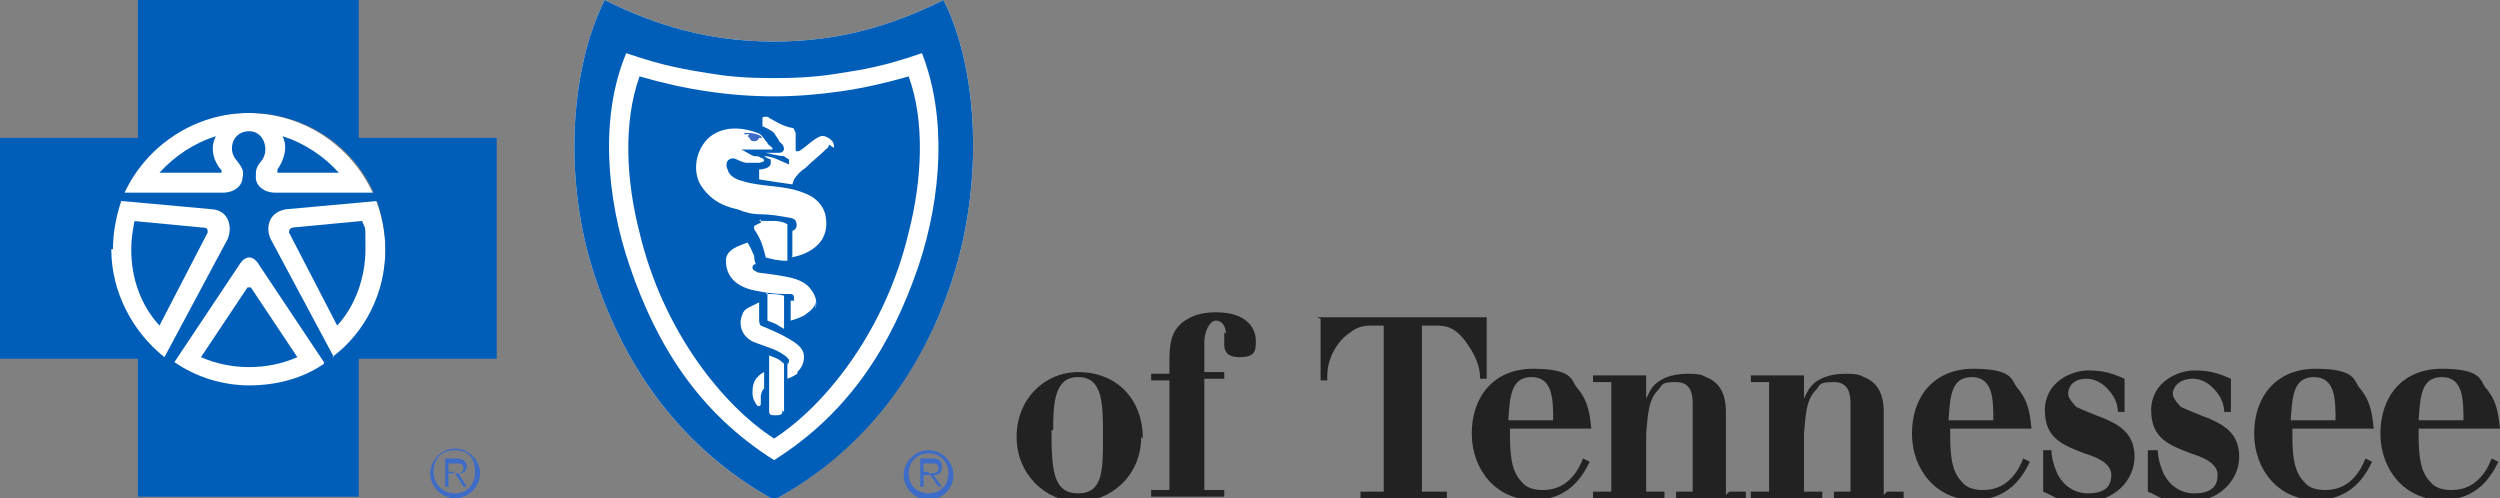 <?xml version="1.0" encoding="UTF-8"?>
<svg id="Layer_1" xmlns="http://www.w3.org/2000/svg" xmlns:xlink="http://www.w3.org/1999/xlink" version="1.1" viewBox="0 0 150.5 30">
  <rect x="0" y="0" width="150.5" height="30" fill="#808080" stroke="none"/>
  <!-- Generator: Adobe Illustrator 29.3.1, SVG Export Plug-In . SVG Version: 2.1.0 Build 151)  -->
  <defs>
    <style>
      .st0 {
        fill: #fff;
      }

      .st0, .st1, .st2, .st3 {
        fill-rule: evenodd;
      }

      .st1 {
        fill: #005eb9;
      }

      .st2 {
        fill: #3c6bc8;
      }

      .st3 {
        fill: #222;
      }
    </style>
  </defs>
  <g id="Elements_x2F_Logo_x2F_BCBST_x2F_Blue">
    <path id="Fill-1" class="st3" d="M68.7,26.3c0,2.4-1.9,3.9-3.8,3.9s-3.7-1.6-3.7-3.9,1.7-3.9,3.7-3.9c2.4,0,3.9,1.7,3.9,4M63.3,25.9c0,2.4.1,3.8,1.6,3.8s1.5-1.4,1.5-3.4,0-3.6-1.5-3.6c-1.4,0-1.5,1.5-1.5,3.2"/>
    <path id="Fill-3" class="st3" d="M73.8,20.1c0-.4-.2-.8-.6-.8s-.7.7-.7,1.3v1.8h1.2v.4h-1.2v6.7h1.2v.4h-4.4v-.4h1.1v-1.4s0-5.2,0-5.2h-1.1v-.4h1.1v-.7c0-.9,0-2,1.1-2.6.5-.3,1.1-.4,1.7-.4,2,0,2.4,1.1,2.4,1.7s0,1-1,1-.9-.7-.9-.9v-.6Z"/>
    <path id="Fill-5" class="st3" d="M79.3,19.1h10.2v3.7h-.4c0-.5-.1-1.1-.7-2-.8-1.2-1.4-1.2-2.1-1.2h-.7v1.3s0,7.2,0,7.2v1.5h1.5v.4h-5.2v-.4h1.4v-1.5s0-7.2,0-7.2v-1.3h-.7c-.3,0-.8,0-1.3.4-.6.4-.9.9-1.1,1.3-.3.7-.3,1.1-.3,1.6h-.4v-3.7Z"/>
    <path id="Fill-7" class="st3" d="M95.7,27.8c-.4.8-1.2,2.3-3.4,2.3s-3.7-1.8-3.7-4,1.3-3.9,3.7-3.9,2.3.7,2.6,1.1c.8.9.8,1.8.9,2.5h-4.9c0,1.3,0,2.5.7,3.2.3.4.8.5,1.3.5,1.6,0,2.2-1.4,2.4-1.9l.4.2ZM93.5,25.3c0-1.2,0-2.6-1.3-2.6s-1.3,1.3-1.4,2.6h2.7Z"/>
    <path id="Fill-9" class="st3" d="M104.1,29.6h1v.4h-4.2v-.4h1v-1.2s0-4,0-4c0-.5,0-1.4-1-1.4s-.8.2-1.1.5c-.6.6-.6,1.6-.7,2.6v3.5h1.1v.4h-4.3v-.4h1.1v-1.2s0-4.3,0-4.3v-1.1h-1.1v-.4h1.5c.8,0,1,0,1.7,0v1.4c.2-.4.3-.7.7-1,.4-.3,1-.5,1.8-.5s.9.1,1.1.2c1.1.4,1.2,1.5,1.2,2.1v5Z"/>
    <path id="Fill-11" class="st3" d="M113.6,29.6h1v.4h-4.2v-.4h1v-1.2s0-4,0-4c0-.5,0-1.4-1-1.4s-.8.2-1.1.5c-.6.6-.6,1.6-.7,2.6v3.5h1.1v.4h-4.3v-.4h1.1v-1.2s0-4.3,0-4.3v-1.1h-1.1v-.4h1.5c.8,0,1,0,1.7,0v1.4c.2-.4.3-.7.7-1,.4-.3,1-.5,1.8-.5s.9.1,1.1.2c1.1.4,1.2,1.5,1.2,2.1v5Z"/>
    <path id="Fill-13" class="st3" d="M122.2,27.8c-.4.8-1.2,2.3-3.4,2.3s-3.7-1.8-3.7-4,1.3-3.9,3.7-3.9,2.3.7,2.6,1.1c.8.9.8,1.8.9,2.5h-4.9c0,1.3,0,2.5.7,3.2.3.4.8.5,1.3.5,1.6,0,2.2-1.4,2.4-1.9l.4.2ZM120,25.3c0-1.2,0-2.6-1.3-2.6s-1.3,1.3-1.4,2.6h2.7Z"/>
    <path id="Fill-15" class="st3" d="M123.5,27.1c0,.4.1.8.3,1.3.2.5.8,1.3,1.9,1.3s1.4-.5,1.4-1.1-.6-1-1.6-1.3c-1.3-.5-2.4-.9-2.4-2.6s1.6-2.4,2.6-2.4,1.5.2,2.2.5v2s-.4,0-.4,0c0-.3-.1-.6-.2-.8-.2-.4-.8-1.2-1.7-1.2s-1.1.6-1.1.9.4.7.5.8c.2.1,1.4.6,1.7.7.9.4,1.8.9,1.8,2.3s-1.2,2.7-3,2.7-1.7-.3-2.5-.6v-2.5s.4,0,.4,0Z"/>
    <path id="Fill-18" class="st3" d="M129.9,27.1c0,.4.1.8.3,1.3.2.5.8,1.3,1.9,1.3s1.4-.5,1.4-1.1-.6-1-1.6-1.3c-1.3-.5-2.4-.9-2.4-2.6s1.6-2.4,2.6-2.4,1.5.2,2.2.5v2s-.4,0-.4,0c0-.3-.1-.6-.2-.8-.2-.4-.8-1.2-1.7-1.2s-1.2.6-1.2.9.4.7.5.8c.2.1,1.4.6,1.7.7.9.4,1.8.9,1.8,2.3s-1.2,2.7-3,2.7-1.7-.3-2.5-.6v-2.5s.4,0,.4,0Z"/>
    <path id="Fill-21" class="st3" d="M142.8,27.8c-.4.8-1.2,2.3-3.4,2.3s-3.7-1.8-3.7-4,1.3-3.9,3.7-3.9,2.3.7,2.6,1.1c.8.9.8,1.8.9,2.5h-4.9c0,1.3,0,2.5.7,3.2.3.4.8.5,1.3.5,1.6,0,2.2-1.4,2.4-1.9l.4.2ZM140.6,25.3c0-1.2,0-2.6-1.3-2.6s-1.3,1.3-1.4,2.6h2.7Z"/>
    <path id="Fill-23" class="st3" d="M150.4,27.8c-.4.8-1.2,2.3-3.4,2.3s-3.7-1.8-3.7-4,1.3-3.9,3.7-3.9,2.3.7,2.6,1.1c.8.9.8,1.8.9,2.5h-4.9c0,1.3,0,2.5.7,3.2.3.4.8.5,1.3.5,1.6,0,2.2-1.4,2.4-1.9l.4.2ZM148.3,25.3c0-1.2,0-2.6-1.3-2.6s-1.3,1.3-1.4,2.6h2.7Z"/>
    <g id="Group-27">
      <path id="Fill-25" class="st0" d="M56.8,0c-3.2,1.6-6.4,2.5-10.2,2.5-3.8,0-7-.9-10.2-2.5-2.1,4.2-2.5,10.9-.6,16.6,1.8,5.5,5.2,10.4,10.8,13.5,5.6-3.1,9.1-8.1,10.8-13.5,1.8-5.7,1.5-12.4-.6-16.6"/>
    </g>
    <path id="Fill-28" class="st0" d="M14.9,23.4c4.6,0,8.3-3.7,8.3-8.3s-3.7-8.3-8.3-8.3-8.3,3.7-8.3,8.3,3.7,8.3,8.3,8.3"/>
    <path id="Fill-30" class="st2" d="M27.4,29.7c-.7,0-1.3-.5-1.3-1.3s.5-1.3,1.3-1.3,1.2.5,1.2,1.3-.5,1.3-1.2,1.3M27.4,27c-.8,0-1.5.7-1.5,1.5s.7,1.5,1.5,1.5,1.5-.7,1.5-1.5-.7-1.5-1.5-1.5"/>
    <path id="Fill-32" class="st2" d="M27.3,28.4h-.3v-.5h.5c.2,0,.4,0,.4.3s-.3.3-.6.3M28.1,28.1c0-.3-.2-.5-.6-.5h-.7v1.7h.2v-.8h.4l.5.8h.2l-.5-.8c.3,0,.5-.1.5-.5"/>
    <path id="Fill-34" class="st1" d="M14.9,17.3l-2.8,4.2c.9.4,1.9.6,2.9.6s2-.2,2.9-.6l-2.8-4.2s0,0-.1,0,0,0-.1,0Z"/>
    <path id="Fill-36" class="st1" d="M8.1,13.3c-.1.5-.2,1.1-.2,1.7,0,1.8.6,3.4,1.7,4.6l2.9-5.6c0-.2,0-.3-.3-.3l-4.2-.4Z"/>
    <path id="Fill-38" class="st1" d="M9.6,10.4h3.7c0,0,.1,0,0-.2-.4-.4-.7-1.3-.3-2-1.3.4-2.5,1.2-3.4,2.2Z"/>
    <path id="Fill-40" class="st1" d="M20.4,10.4c-.9-1-2.1-1.8-3.4-2.2.4.7,0,1.6-.3,2,0,0,0,.2,0,.2h3.7Z"/>
    <path id="Fill-42" class="st1" d="M17.7,13.7c-.3,0-.3.2-.3.3l2.9,5.6c1.1-1.2,1.7-2.9,1.7-4.6s0-1.1-.2-1.7l-4.2.4Z"/>
    <path id="Fill-44" class="st1" d="M20.1,21.5h0s-3.8-7.1-3.8-7.1c-.3-.6-.2-1.6.9-1.8l5.5-.5h0,0c.3.9.5,1.9.5,2.9,0,2.6-1.2,5-3.2,6.5h0ZM19.5,21.9h0c-1.3.9-2.9,1.3-4.5,1.3s-3.2-.5-4.5-1.4h0s0,0,0,0h0s4-6,4-6c.3-.4.7-.4,1,0l4,6s0,0,0,0h0ZM6.8,15c0-1,.2-2,.5-2.9h0,0l5.5.5c1,.1,1.2,1.1.9,1.8l-3.8,7.1h0c-1.9-1.5-3.2-3.9-3.2-6.5h0ZM15,6.8c3.3,0,6.2,1.9,7.5,4.8h-5.9c-.8,0-1.2-.5-1.2-.9,0-.5,0-.6.4-1.1.4-.6.1-1.7-.8-1.7-1,0-1.3,1.1-.8,1.7.4.5.5.7.4,1.1,0,.4-.4.9-1.2.9h-5.9c1.3-2.8,4.2-4.8,7.5-4.8h0ZM21.6,8.3V0h-13.3v8.3H0v13.3h8.3v8.3h13.3v-8.3h8.3v-13.3h-8.3Z"/>
    <path id="Fill-47" class="st2" d="M55.9,29.7c-.7,0-1.2-.5-1.2-1.2s.5-1.2,1.2-1.2,1.2.5,1.2,1.2-.5,1.2-1.2,1.2M55.9,27.1c-.8,0-1.5.7-1.5,1.5s.7,1.5,1.5,1.5,1.5-.7,1.5-1.5-.7-1.5-1.5-1.5"/>
    <path id="Fill-49" class="st2" d="M55.9,28.4h-.3v-.5h.5c.2,0,.4,0,.4.3s-.3.3-.6.3M56.7,28.1c0-.3-.1-.5-.6-.5h-.7v1.7h.2v-.7h.4l.5.7h.2l-.5-.7c.3,0,.5-.1.5-.5"/>
    <path id="Fill-51" class="st1" d="M55.3,16c-1.6,4.7-4.1,8.8-8.7,11.7,0,0,0,0,0,0h0s0,0,0,0c-4.6-2.9-7.1-7-8.7-11.7-1.4-4.1-1.8-9-.2-12.8,2.3.8,3.7,1,4.9,1.2,1.2.2,2.2.3,4,.3h0c1.7,0,2.8-.1,4-.3,1.3-.2,2.6-.4,4.9-1.2,1.5,3.8,1.2,8.6-.2,12.8M56.8,0c-3.2,1.6-6.4,2.5-10.2,2.5-3.8,0-7-.9-10.2-2.5-2.1,4.2-2.5,10.9-.6,16.6,1.8,5.5,5.2,10.4,10.8,13.5,5.7-3.1,9.1-8.1,10.8-13.5,1.8-5.7,1.5-12.4-.6-16.6"/>
    <path id="Fill-53" class="st2" d="M45,8.2c.2.1.1.3.4.3.1,0,.2,0,.3-.2,0,0,.1,0,.2,0-.2-.3-.8-.3-1.1-.3,0,.2.2,0,.3.1"/>
    <polygon id="Fill-55" class="st2" points="46.5 26.5 46.6 26.5 46.6 26.5 46.5 26.5"/>
    <path id="Fill-57" class="st1" d="M49.9,8.7c0,.2-.1.2-.3.4-.3.3-.7.6-1.1,1-.3.2-.5.4-.7.7,0,0-.1.3-.1.3-.7-.1-1.4-.2-2-.3v-.6s.7,0,.7-.4c0,0,0-.1,0-.2,0,0-.3-.1-.4-.2.5,0,1,.3,1.5.5,0,0,0-.3,0-.3,0,0-.2-.1-.3-.2-.3,0-1.1-.2-1.1-.2,0,0,.3,0,.7,0,.2,0,.3,0,.4-.2,0,0,0-.2-.1-.3,0,0-.2-.2-.2-.2,0-.1-.2-.3-.3-.5-.2-.2-.7-.4-.7-.4,0,0,0-.4,0-.5,0-.1.4-.1.4,0,.4.2.8.5,1.4.6.1,0,.1.1.2.3,0,.4,0,.9,0,1.1,0,0,.1,0,.2,0,.5-.3.8-.7,1.3-.9.2-.1.9.2.8.7h0ZM47.7,15.5s0-1.1,0-1.6c.3-.1.3-.4.2-.6,0-.1-.3-.2-.4-.2-.6-.1-1.1-.2-1.7-.2-.5,0-.9-.1-1.4-.3-1-.2-1.8-.7-2.3-1.6-.5-1.1,0-2.5,1-3,.8-.4,1.7-.3,2.5,0,.3.1.4.4.6.6,0,.1.2.2.3.3,0,0,0,0,0,.1-.2,0-.8,0-1,0-.2,0-.6,0-.9,0,.3.1.5.3.8.4.2,0,.3,0,.4.1,0,0,.2,0,.2.2,0,0-.2.1-.3.1-.2,0-.5,0-.8,0-.5-.1-.7-.4-1-.2-.2.1-.2.4-.1.6.1.4.5.6.9.7,1.3.4,2.6.2,3.9.8.5.2,1,.7,1.1,1.3.4,2.2-2.1,2.5-2.1,2.5h0ZM45.7,13.3s.2,0,.9,0c.5,0,.8.2.8.2v2.2c-.6,0-.9-.1-1.3-.2-.2-.8-.3-1.1-.7-1.7,0-.1,0-.2,0-.2,0,0,.4-.2.4-.2v-.2ZM49.1,18.1c0,.4-.3.6-.7.9-.4.2-.8.3-.8.3v-1.2s.1,0,.2,0c0,0,0-.1,0-.2,0,0,0-.2-.2-.2-.1,0-.3,0-.4,0-.6,0-1.2-.1-1.7-.2-1.1-.2-1.8-.8-1.8-1.8,0-.7.8-.9,1.3-1.1.2.3.3.6.4.8,0,.3.1.5.1.5,0,0-.2,0-.2.2,0,.2.2.2.3.3.7.1,1.7.2,2.3.4.3.1.7.3.9.6.3.4.4.7.3,1.2h0ZM46.1,17.7c.5,0,.7,0,1.1.1v2s-.5-.3-.5-.3l-.5-.2v-1.7ZM48,22.5c-.3.2-.6.3-.6.3v-.9s.1,0,.1-.2c0-.2-.7-.6-1-.7-.3-.1-.8-.3-1.1-.4-.7-.3-1-1-.7-1.7.1-.3.4-.4.6-.5.2-.1.4-.2.4-.2v1c0,0,0,0,0,.1,0,.2.1.3.1.3.5.2,1.2.5,1.7.8.7.4.9.7.9,1.1,0,.4-.2.7-.4.9h0ZM47.1,24.7c0,.2,0,.3-.4.3-.3,0-.4,0-.4-.3,0-1.2,0-3.3,0-3.3,0,0,.3.1.5.2,0,0,.2.1.4.3,0,0,0,0,0,.1,0,.8,0,2.4,0,2.8h0ZM45.8,23.7c0,.3,0,.4,0,.6,0,.2-.2.2-.3,0-.1-.2-.2-.3-.2-.7,0-.6.2-.8.4-1,.1-.1.3-.2.3-.2v1s-.1,0-.2.4h0ZM50.6,5.5c-1.4.2-2.7.3-4,.3h0c-1.3,0-2.7-.1-4-.3-1.4-.2-2.7-.5-4.1-.9-1,2.8-.8,6.3,0,9.4,1.4,5.9,5,10.4,8.1,12.4,3.1-2,6.7-6.5,8.1-12.4.8-3.1,1-6.7,0-9.4-1.4.4-2.7.7-4.1.9h0Z"/>
  </g>
</svg>